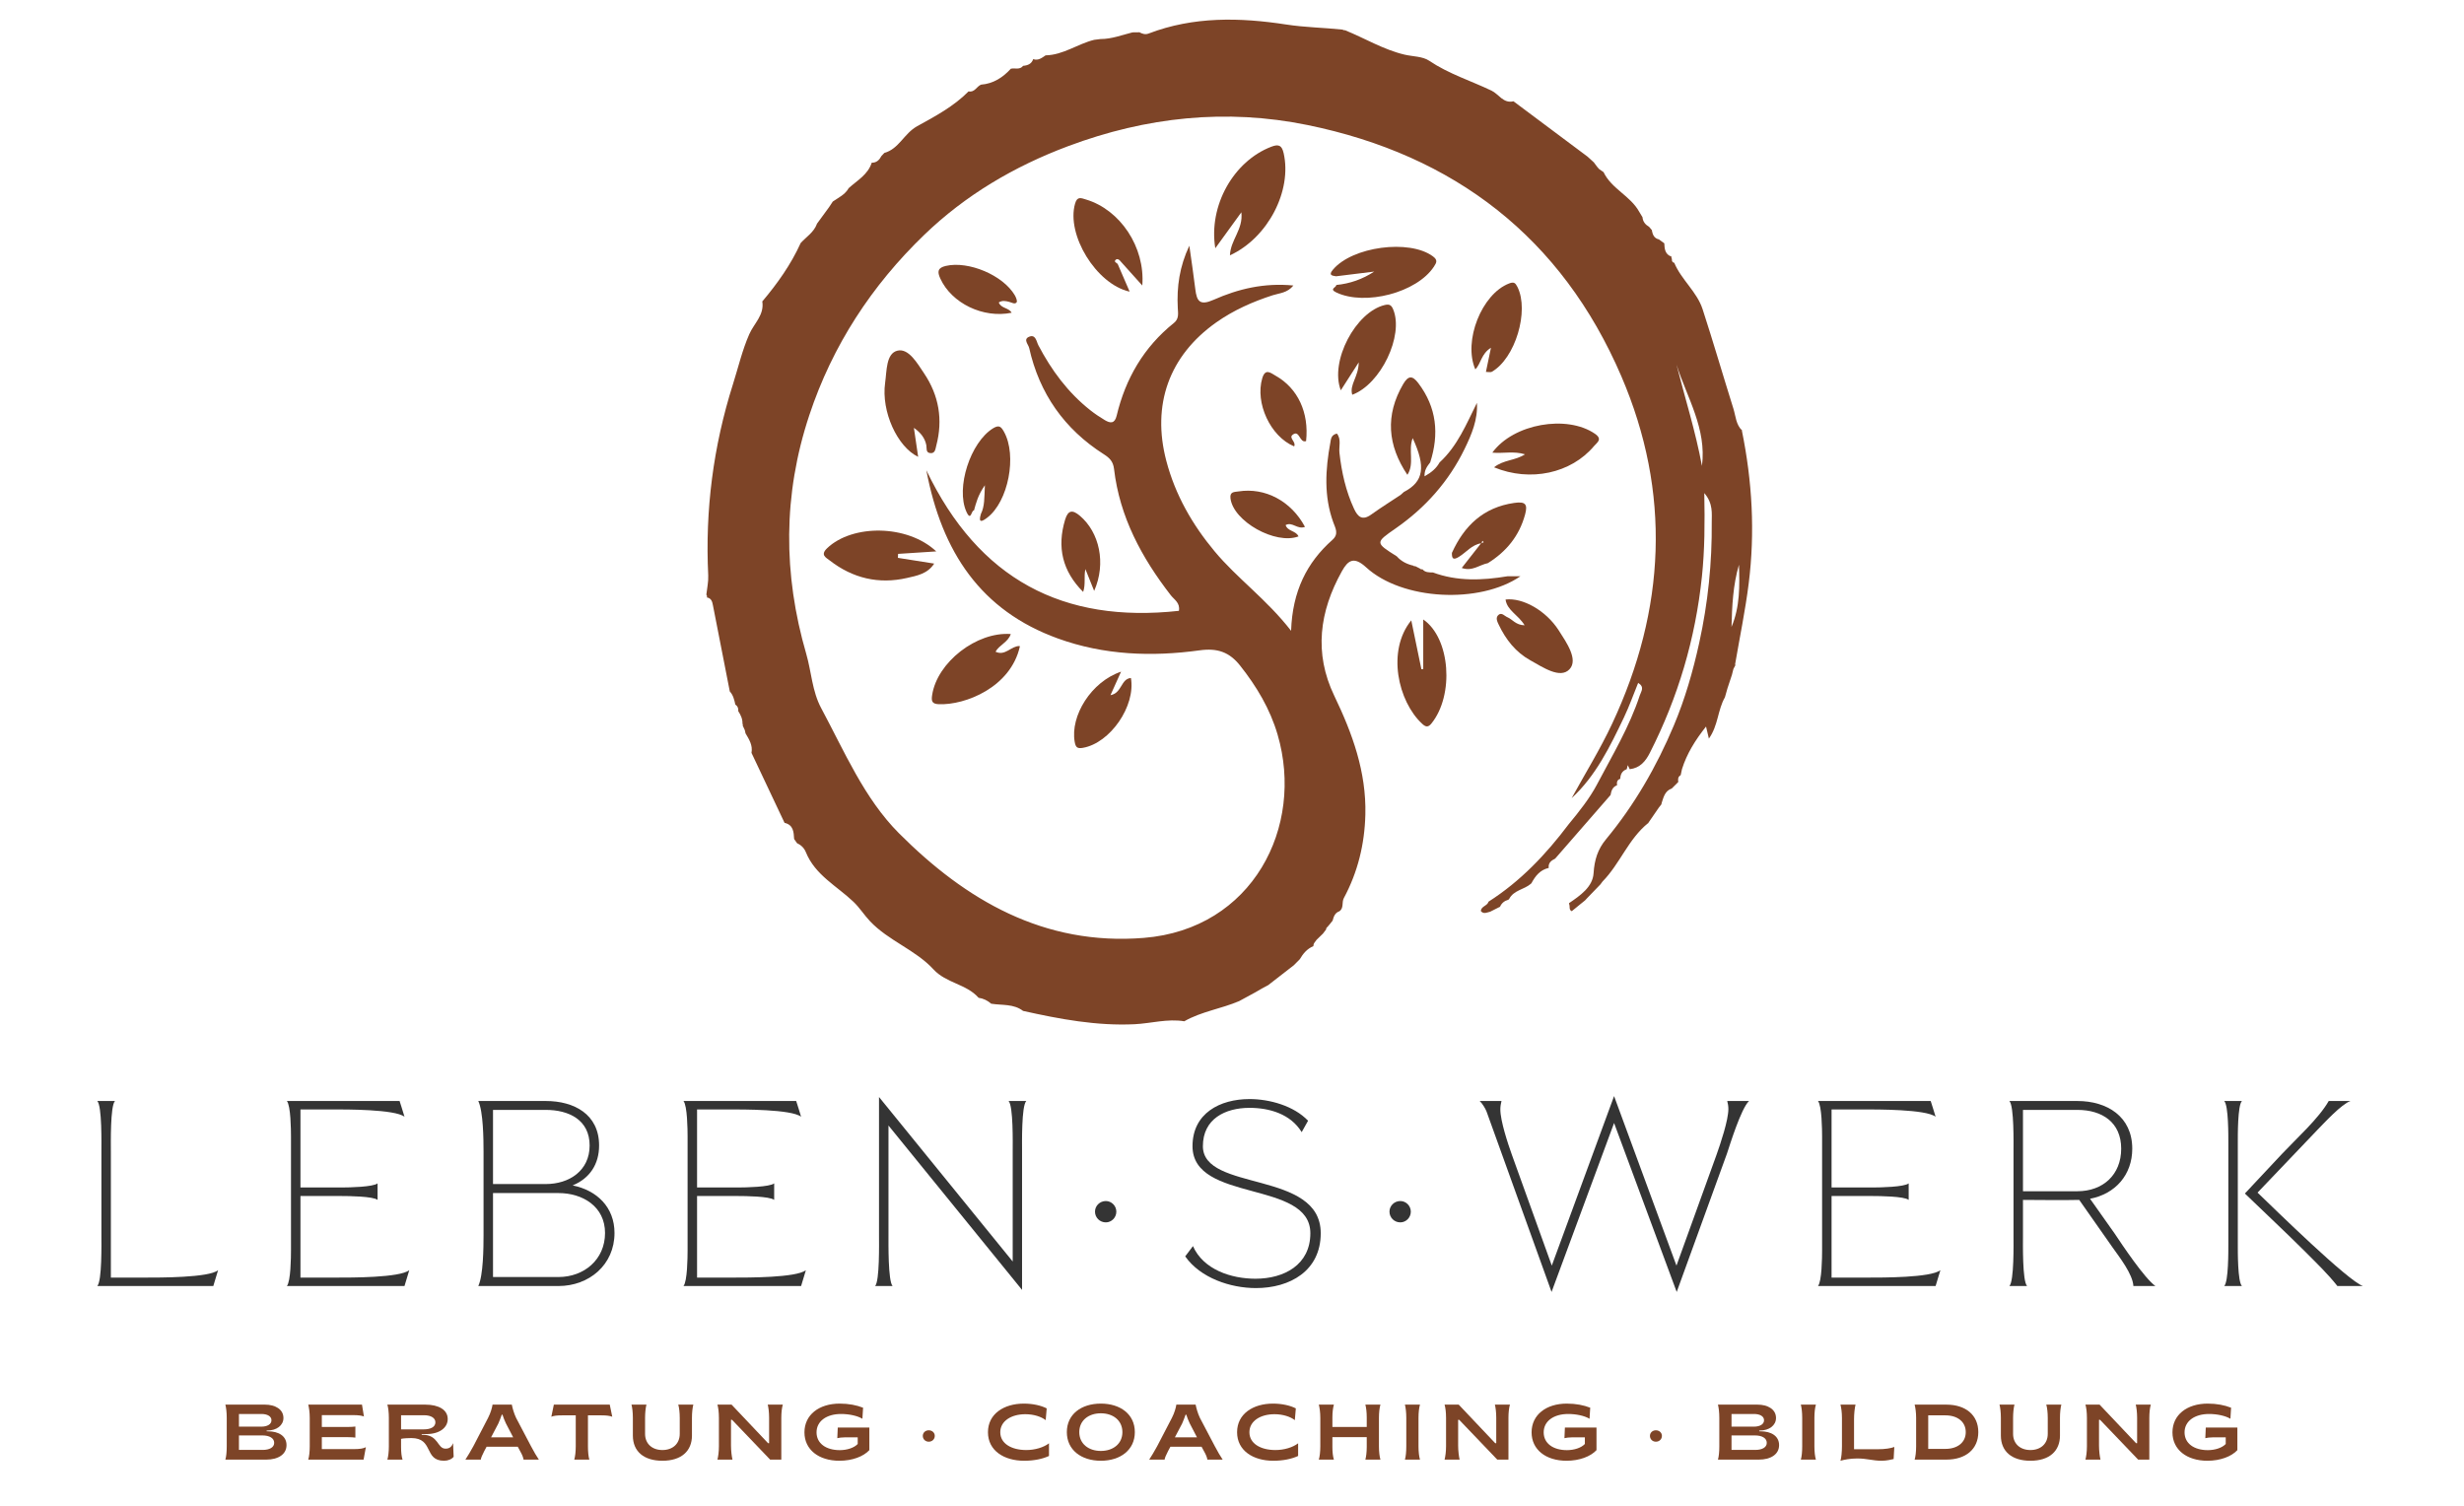 <svg xmlns="http://www.w3.org/2000/svg" xmlns:xlink="http://www.w3.org/1999/xlink" width="450" viewBox="0 0 337.5 206.25" height="275" preserveAspectRatio="xMidYMid meet"><defs><g></g><clipPath id="f4fff62d8f"><path d="M 96.582 2.172 L 240 2.172 L 240 140.418 L 96.582 140.418 Z M 96.582 2.172 " clip-rule="nonzero"></path></clipPath></defs><path fill="#7d4427" d="M 225.77 112.719 C 225.766 112.723 225.762 112.727 225.762 112.727 L 225.891 112.84 C 225.891 112.84 225.77 112.719 225.77 112.719 Z M 225.77 112.719 " fill-opacity="1" fill-rule="evenodd"></path><path fill="#7d4427" d="M 104.383 41.324 C 104.395 41.312 104.402 41.301 104.414 41.289 C 104.414 41.277 104.414 41.27 104.41 41.258 Z M 104.383 41.324 " fill-opacity="1" fill-rule="evenodd"></path><path fill="#7d4427" d="M 119.387 22.285 C 119.391 22.285 119.395 22.281 119.402 22.285 C 119.406 22.277 119.406 22.27 119.41 22.262 Z M 119.387 22.285 " fill-opacity="1" fill-rule="evenodd"></path><g clip-path="url(#f4fff62d8f)"><path fill="#7d4427" d="M 238.594 59.004 C 238.594 59.004 238.637 58.984 238.637 58.984 C 237.77 58.172 237.75 57.008 237.43 55.98 C 236.008 51.445 234.68 46.875 233.211 42.355 C 232.43 39.957 230.301 38.324 229.332 36.008 L 229.371 36.016 C 229.082 35.953 228.965 35.773 229.008 35.484 C 228.941 35.383 228.922 35.27 228.945 35.148 C 228.059 34.844 227.996 34.09 227.961 33.324 C 227.715 33.145 227.469 32.965 227.223 32.789 C 226.566 32.641 226.367 32.137 226.258 31.562 C 226.258 31.562 226.301 31.57 226.301 31.57 C 226.16 31.406 226.023 31.238 225.883 31.07 C 225.375 30.773 225.027 30.367 224.977 29.754 C 224.824 29.5 224.668 29.246 224.516 28.988 C 223.309 26.816 220.742 25.867 219.648 23.59 L 219.684 23.605 C 219.469 23.453 219.254 23.305 219.035 23.156 C 218.945 23.055 218.859 22.953 218.77 22.855 C 218.617 22.648 218.465 22.445 218.312 22.238 C 218.023 21.977 217.738 21.715 217.449 21.453 C 214.059 18.918 210.668 16.387 207.277 13.852 L 207.293 13.875 C 205.918 14.211 205.293 12.891 204.297 12.414 C 201.453 11.055 198.414 10.113 195.754 8.316 C 194.855 7.711 193.52 7.75 192.387 7.484 C 189.488 6.801 186.949 5.238 184.223 4.137 C 184.102 4.16 183.988 4.133 183.887 4.055 C 181.316 3.785 178.746 3.754 176.16 3.355 C 169.836 2.383 163.473 2.238 157.324 4.594 C 156.863 4.773 156.469 4.629 156.07 4.422 C 155.754 4.426 155.441 4.43 155.125 4.434 C 153.672 4.793 152.262 5.352 150.734 5.348 C 150.445 5.383 150.156 5.422 149.867 5.457 C 147.602 6.012 145.645 7.531 143.219 7.582 C 142.703 7.926 142.211 8.34 141.52 8.098 C 141.297 8.762 140.77 8.961 140.141 9.016 C 139.688 9.602 139.023 9.289 138.461 9.41 C 137.359 10.617 136.062 11.461 134.379 11.594 C 133.773 11.832 133.504 12.699 132.668 12.516 C 130.645 14.57 128.078 15.938 125.637 17.281 C 123.828 18.277 123.141 20.391 121.133 20.945 C 121 21.082 120.867 21.223 120.738 21.359 C 120.453 21.902 120.07 22.301 119.402 22.285 C 118.887 23.918 117.426 24.703 116.262 25.758 C 116.266 25.754 116.246 25.77 116.246 25.77 C 115.758 26.66 114.855 27.062 114.07 27.605 C 113.895 27.871 113.719 28.141 113.539 28.406 C 112.988 29.164 112.434 29.918 111.879 30.672 L 111.895 30.672 C 111.473 31.828 110.422 32.453 109.648 33.312 C 109.648 33.312 109.664 33.301 109.664 33.301 C 108.332 36.238 106.484 38.836 104.414 41.289 C 104.707 43.145 103.285 44.289 102.633 45.77 C 101.668 47.957 101.121 50.332 100.395 52.625 C 97.691 61.16 96.57 69.891 97.008 78.832 C 97.047 79.699 96.844 80.578 96.75 81.449 C 96.836 81.566 96.863 81.695 96.824 81.832 C 97.449 81.945 97.559 82.41 97.66 82.945 C 98.414 86.867 99.191 90.785 99.961 94.703 L 99.934 94.676 C 100.426 95.188 100.578 95.844 100.719 96.504 C 101.047 96.719 101.156 97.031 101.121 97.406 C 101.469 97.938 101.727 98.496 101.699 99.148 L 101.773 99.242 L 101.715 99.348 C 101.816 99.57 101.918 99.793 102.02 100.012 C 102.051 100.156 102.082 100.301 102.117 100.449 C 102.605 101.273 103.129 102.086 102.934 103.121 C 104.441 106.316 105.953 109.512 107.461 112.707 C 108.672 112.984 108.719 113.957 108.773 114.922 C 108.91 115.117 109.047 115.312 109.184 115.504 C 109.746 115.754 110.156 116.168 110.383 116.73 C 111.648 119.855 114.621 121.355 116.891 123.512 C 117.758 124.336 118.363 125.332 119.172 126.184 C 121.711 128.871 125.383 130.086 127.863 132.781 C 129.609 134.68 132.371 134.77 134.039 136.668 C 134.695 136.762 135.27 137.043 135.766 137.48 C 137.25 137.719 138.84 137.469 140.148 138.477 L 140.145 138.469 C 145.172 139.59 150.215 140.539 155.41 140.289 C 157.68 140.176 159.918 139.504 162.215 139.887 C 164.562 138.543 167.27 138.176 169.727 137.125 C 170.469 136.723 171.215 136.316 171.957 135.914 C 172.25 135.742 172.547 135.574 172.84 135.402 C 173.129 135.246 173.418 135.09 173.707 134.938 L 173.703 134.941 C 174.875 134.031 176.051 133.121 177.223 132.207 C 177.496 131.934 177.766 131.656 178.039 131.383 C 178.488 130.613 179.043 129.949 179.895 129.598 C 179.898 129.461 179.93 129.328 179.984 129.203 C 180.105 129.043 180.223 128.883 180.34 128.723 C 180.633 128.441 180.922 128.156 181.211 127.875 C 181.355 127.688 181.5 127.496 181.641 127.309 C 181.637 127.164 181.695 127.055 181.816 126.973 C 181.918 126.852 182.023 126.727 182.129 126.605 L 182.164 126.562 C 182.289 126.402 182.418 126.246 182.543 126.086 L 182.535 126.09 C 182.68 125.551 182.848 125.031 183.449 124.824 C 184.109 124.383 183.75 123.602 184.07 123.012 C 185.984 119.445 186.918 115.617 187.016 111.566 C 187.16 105.73 185.242 100.461 182.758 95.301 C 179.949 89.453 180.727 83.75 183.805 78.238 C 184.645 76.73 185.449 76.176 187.121 77.707 C 192.066 82.246 202.688 82.75 208.258 78.93 C 207.66 78.93 207.078 78.93 206.496 78.93 C 203.039 79.504 199.602 79.652 196.238 78.398 L 196.258 78.414 C 195.742 78.398 195.215 78.43 194.836 77.973 C 194.699 78.004 194.586 77.973 194.492 77.875 C 194.27 77.762 194.051 77.652 193.832 77.539 C 193.832 77.539 193.707 77.574 193.707 77.574 L 193.617 77.484 C 192.723 77.285 191.934 76.895 191.316 76.199 C 188.344 74.332 188.355 74.328 191.168 72.375 C 195.234 69.547 198.445 65.941 200.609 61.488 C 201.566 59.523 202.441 57.469 202.297 55.184 C 200.848 58.094 199.633 61.098 197.18 63.344 C 196.742 64.141 196.09 64.699 195.125 65.242 C 195.078 64.371 195.5 63.855 195.898 63.332 C 197.145 59.449 196.793 55.812 194.273 52.484 C 193.465 51.414 192.895 51.422 192.199 52.609 C 189.699 56.891 190.07 61.012 192.773 65.039 C 193.777 63.504 192.855 61.672 193.5 60.012 C 195.328 63.957 195 65.961 192.34 67.363 L 192.336 67.348 C 192.172 67.492 192.008 67.641 191.844 67.789 C 190.5 68.684 189.129 69.535 187.82 70.477 C 186.602 71.355 185.98 70.801 185.465 69.688 C 184.336 67.254 183.766 64.684 183.469 62.035 C 183.367 61.156 183.754 60.176 183.117 59.387 C 182.305 59.574 182.305 60.168 182.219 60.637 C 181.543 64.297 181.316 67.941 182.621 71.539 C 182.91 72.34 183.418 73.137 182.504 73.945 C 178.996 77.062 177.031 80.965 176.844 86.402 C 173.461 82.051 169.465 79.238 166.363 75.512 C 163.309 71.848 160.984 67.793 159.758 63.145 C 157.73 55.457 160.125 48.723 166.605 44.152 C 168.961 42.492 171.586 41.324 174.336 40.438 C 175.238 40.145 176.324 40.141 177.16 39.105 C 173.16 38.715 169.598 39.57 166.242 41.059 C 164.363 41.895 163.926 41.285 163.727 39.625 C 163.496 37.703 163.203 35.789 162.906 33.656 C 161.562 36.504 161.168 39.297 161.324 42.199 C 161.363 42.922 161.508 43.664 160.805 44.227 C 156.676 47.531 154.164 51.848 152.949 56.945 C 152.684 58.055 152.078 57.988 151.34 57.551 C 150.645 57.137 149.969 56.684 149.336 56.184 C 146.277 53.766 144.02 50.711 142.219 47.277 C 141.973 46.809 141.867 45.73 140.941 46.133 C 140.121 46.492 140.855 47.168 140.969 47.664 C 142.371 53.914 145.789 58.777 151.191 62.219 C 151.996 62.727 152.473 63.219 152.594 64.242 C 153.363 70.816 156.383 76.398 160.371 81.539 C 160.832 82.133 161.672 82.566 161.477 83.668 C 145.633 85.406 134.062 79.379 126.883 64.41 C 129.004 75.621 134.355 83.641 144.91 87.457 C 151.211 89.738 157.762 89.98 164.316 89.078 C 166.75 88.742 168.391 89.309 169.867 91.176 C 172.133 94.039 173.965 97.105 174.996 100.625 C 178.695 113.246 171.59 127.266 156.672 128.465 C 142.977 129.566 132.273 123.293 123.125 114.125 C 118.371 109.355 115.668 102.934 112.477 96.988 C 111.234 94.668 111.148 92.031 110.434 89.566 C 107.254 78.625 107.242 67.754 110.848 56.883 C 114.02 47.305 119.418 39.086 126.59 32.172 C 132.211 26.75 138.902 22.789 146.316 20.016 C 157.016 16.012 167.949 14.848 179.09 17.125 C 199.215 21.242 213.914 32.547 222.074 51.527 C 228.926 67.465 228.16 83.477 220.812 99.145 C 219.176 102.637 217.129 105.938 215.27 109.328 C 218.598 106.25 220.531 102.254 222.441 98.258 C 223.16 96.754 223.719 95.168 224.383 93.535 C 225.309 94.113 224.789 94.691 224.602 95.258 C 223.184 99.578 220.832 103.484 218.738 107.461 C 217.754 109.328 216.289 111.18 214.859 112.906 C 211.762 117.02 208.262 120.715 203.887 123.504 C 203.734 124.094 202.871 124.109 202.836 124.793 C 203.234 125.262 203.68 124.969 204.113 124.879 C 204.551 124.656 204.992 124.438 205.43 124.215 C 205.43 124.215 205.449 124.23 205.449 124.23 C 205.664 123.715 206.051 123.398 206.578 123.246 C 206.574 123.246 206.695 123.168 206.695 123.168 C 207.309 121.918 208.766 121.859 209.688 121.051 C 209.688 121.051 209.773 120.961 209.773 120.961 C 210.305 119.977 210.961 119.141 212.133 118.883 C 212.043 118.191 212.484 117.867 213.016 117.605 C 215.543 114.703 218.074 111.797 220.602 108.895 C 220.703 108.32 220.867 107.789 221.488 107.562 C 221.445 107.176 221.469 106.816 221.93 106.676 C 221.953 106.055 222.191 105.578 222.816 105.363 C 222.863 105.176 222.914 104.992 222.961 104.805 C 223.051 104.992 223.141 105.176 223.23 105.359 C 224.633 105.191 225.395 104.289 225.996 103.098 C 229.859 95.488 232.227 87.477 233.117 78.965 C 233.5 75.301 233.52 71.66 233.441 67.539 C 234.68 68.969 234.453 70.375 234.461 71.508 C 234.512 77.078 233.949 82.582 232.746 88.055 C 231.891 91.945 230.797 95.746 229.266 99.379 C 226.91 104.984 223.879 110.25 219.977 114.961 C 218.848 116.324 218.391 117.773 218.277 119.602 C 218.164 121.48 216.449 122.664 214.914 123.707 C 214.914 123.711 214.941 123.871 214.941 123.871 C 215.07 124.18 214.863 124.609 215.285 124.809 C 215.672 124.492 216.059 124.18 216.445 123.863 C 216.668 123.684 216.887 123.508 217.109 123.328 C 217.203 123.227 217.297 123.125 217.391 123.023 C 218 122.395 218.609 121.762 219.215 121.133 C 219.312 121.004 219.406 120.875 219.5 120.746 C 221.895 118.316 223.043 114.91 225.762 112.73 C 226.242 112.031 226.723 111.328 227.207 110.629 L 227.207 110.625 C 227.207 110.629 227.207 110.629 227.207 110.629 C 227.34 110.457 227.473 110.289 227.609 110.117 L 227.559 110.113 C 227.848 109.285 227.988 108.348 228.988 108 C 229.285 107.703 229.582 107.406 229.879 107.109 C 229.82 106.738 229.824 106.391 230.207 106.176 C 230.266 105.898 230.328 105.617 230.387 105.34 C 231.051 103.238 232.18 101.41 233.68 99.516 C 233.84 100.188 233.941 100.621 234.07 101.168 C 235.355 99.375 235.27 97.234 236.266 95.512 C 236.379 95.102 236.496 94.695 236.613 94.289 C 236.816 93.672 237.02 93.059 237.223 92.445 C 237.289 92.172 237.359 91.898 237.43 91.625 C 237.527 91.441 237.621 91.262 237.719 91.078 C 237.719 91.078 237.652 91.043 237.652 91.043 C 238.285 87.336 239.055 83.645 239.523 79.918 C 240.406 72.906 240.008 65.926 238.594 59.004 Z M 233.121 63.82 C 232.25 59.113 230.805 54.559 229.629 49.934 C 231.082 54.484 233.785 58.707 233.121 63.82 Z M 237.168 85.871 C 237.242 83 237.371 80.133 238.191 77.352 C 238.289 80.242 238.332 83.125 237.168 85.871 Z M 237.168 85.871 " fill-opacity="1" fill-rule="evenodd"></path></g><path fill="#7d4427" d="M 175.824 20.98 C 175.582 19.926 175.168 19.703 174.145 20.094 C 168.984 22.062 165.508 28.141 166.461 34.004 C 167.66 32.348 168.746 30.852 170.031 29.078 C 170.312 31.438 168.539 32.848 168.469 34.973 C 173.707 32.559 176.992 26.102 175.824 20.98 Z M 175.824 20.98 " fill-opacity="1" fill-rule="evenodd"></path><path fill="#7d4427" d="M 127.387 62.059 C 128.102 62.152 128.121 61.504 128.246 61.031 C 129.18 57.484 128.605 54.16 126.578 51.145 C 125.648 49.766 124.469 47.68 122.945 48.027 C 121.352 48.391 121.469 50.824 121.238 52.434 C 120.684 56.363 122.91 61.219 125.762 62.574 C 125.566 61.238 125.371 59.922 125.18 58.605 C 126.168 59.301 126.703 60.055 126.883 60.992 C 126.957 61.402 126.793 61.98 127.387 62.059 Z M 127.387 62.059 " fill-opacity="1" fill-rule="evenodd"></path><path fill="#7d4427" d="M 128.242 75.527 C 124.293 71.82 116.754 71.789 113.297 75.086 C 112.32 76.02 113.137 76.367 113.648 76.766 C 116.797 79.211 120.359 80.055 124.242 79.164 C 125.566 78.859 127.055 78.609 127.957 77.195 C 126.195 76.918 124.59 76.664 122.988 76.41 C 122.996 76.23 123.004 76.051 123.012 75.867 C 124.629 75.762 126.246 75.656 128.242 75.527 Z M 128.242 75.527 " fill-opacity="1" fill-rule="evenodd"></path><path fill="#7d4427" d="M 218.332 61.105 C 218.738 60.621 219.562 60.168 218.457 59.41 C 214.629 56.781 207.309 58.016 204.406 62 C 205.906 62.137 207.34 61.754 208.879 62.227 C 207.562 63.102 205.945 62.961 204.641 64.008 C 209.613 66.062 215.203 64.828 218.332 61.105 Z M 218.332 61.105 " fill-opacity="1" fill-rule="evenodd"></path><path fill="#7d4427" d="M 153.496 35.805 C 154.441 36.855 155.387 37.91 156.465 39.109 C 156.871 33.832 153.422 28.723 148.754 27.328 C 148.098 27.137 147.555 26.844 147.258 27.879 C 146.023 32.152 150.145 38.898 154.684 39.938 L 154.715 39.91 C 154.176 38.664 153.641 37.422 153.102 36.18 C 152.984 35.988 152.52 35.895 152.805 35.598 C 153.008 35.387 153.32 35.535 153.496 35.805 Z M 153.496 35.805 " fill-opacity="1" fill-rule="evenodd"></path><path fill="#7d4427" d="M 194.945 84.852 C 194.945 87.176 194.945 89.41 194.945 91.641 C 194.859 91.648 194.777 91.656 194.691 91.664 C 194.242 89.488 193.793 87.312 193.305 84.973 C 189.918 89.121 191.477 96.094 194.816 99.156 C 195.273 99.578 195.617 99.66 196.066 99.098 C 199.215 95.207 198.66 87.395 194.945 84.852 Z M 194.945 84.852 " fill-opacity="1" fill-rule="evenodd"></path><path fill="#7d4427" d="M 138.449 86.844 C 133.75 86.508 128.367 90.719 127.68 95.188 C 127.559 95.98 127.609 96.418 128.586 96.457 C 132.219 96.602 138.441 94.145 139.695 88.543 L 139.641 88.488 C 138.484 88.473 137.688 89.906 136.359 89.266 C 136.883 88.328 138.094 87.957 138.449 86.844 Z M 138.449 86.844 " fill-opacity="1" fill-rule="evenodd"></path><path fill="#7d4427" d="M 196.406 36.527 C 196.781 35.957 196.953 35.617 196.27 35.113 C 193.051 32.727 185.199 33.773 182.562 36.953 C 181.938 37.703 182.445 37.754 183.004 37.844 C 184.746 37.629 186.488 37.414 188.227 37.199 C 186.621 38.254 184.895 38.852 183.031 39.035 C 183.082 39.367 181.984 39.566 183.051 40.066 C 186.996 41.922 194.059 40.09 196.406 36.527 Z M 196.406 36.527 " fill-opacity="1" fill-rule="evenodd"></path><path fill="#7d4427" d="M 185.215 54.051 L 185.234 54.066 C 189.133 52.617 192.305 45.973 190.832 42.391 C 190.59 41.805 190.328 41.621 189.68 41.777 C 185.699 42.719 182.113 49.461 183.652 53.461 C 184.391 52.312 185.07 51.246 186.109 49.629 C 186.082 51.637 184.816 52.68 185.215 54.051 Z M 185.215 54.051 " fill-opacity="1" fill-rule="evenodd"></path><path fill="#7d4427" d="M 205.293 84.191 C 204.793 84.574 205.074 85.125 205.293 85.582 C 206.262 87.617 207.617 89.336 209.609 90.441 C 211.32 91.391 213.695 93.027 214.973 91.676 C 216.223 90.355 214.555 87.988 213.5 86.34 C 211.746 83.605 208.555 81.84 206.219 82.117 C 206.43 83.625 207.953 84.199 208.832 85.648 C 207.613 85.621 207.168 84.836 206.473 84.543 C 206.094 84.387 205.711 83.871 205.293 84.191 Z M 205.293 84.191 " fill-opacity="1" fill-rule="evenodd"></path><path fill="#7d4427" d="M 204.328 50.93 C 207.551 49.105 209.492 42.594 207.852 39.312 C 207.562 38.73 207.355 38.578 206.711 38.824 C 202.957 40.25 200.387 46.719 202.078 50.594 C 202.863 49.809 202.867 48.465 204.219 47.637 C 203.957 48.887 203.766 49.82 203.531 50.941 C 203.902 50.941 204.164 51.023 204.328 50.93 Z M 204.328 50.93 " fill-opacity="1" fill-rule="evenodd"></path><path fill="#7d4427" d="M 135.215 70.914 C 138.117 68.711 139.332 62.391 137.52 59.145 C 137.129 58.445 136.852 58.16 136.027 58.664 C 132.906 60.586 130.895 66.824 132.371 70.094 C 133.012 71.504 133.043 69.852 133.406 69.922 C 133.699 68.91 133.922 67.867 134.902 66.465 C 134.82 68.211 134.883 69.34 134.352 70.406 C 133.957 71.734 134.555 71.414 135.215 70.914 Z M 135.215 70.914 " fill-opacity="1" fill-rule="evenodd"></path><path fill="#7d4427" d="M 203.793 77.137 C 206.332 75.559 208.098 73.406 208.895 70.473 C 209.293 69.004 208.895 68.676 207.402 68.887 C 203.172 69.496 200.562 72.012 198.871 75.73 C 198.852 76.551 199.07 76.746 199.848 76.262 C 200.848 75.641 201.609 74.613 202.863 74.418 C 202.875 74.402 202.883 74.391 202.895 74.379 C 202.906 74.375 202.922 74.371 202.934 74.367 C 202.973 74.27 203.012 74.172 203.051 74.074 C 203.367 74.359 203.094 74.332 202.934 74.367 C 202.93 74.379 202.926 74.395 202.922 74.402 C 202.902 74.406 202.883 74.414 202.863 74.418 C 202.004 75.516 201.145 76.613 200.219 77.793 C 201.656 78.309 202.656 77.355 203.793 77.137 Z M 203.793 77.137 " fill-opacity="1" fill-rule="evenodd"></path><path fill="#7d4427" d="M 147.203 101.613 C 147.336 102.363 147.551 102.57 148.34 102.43 C 152.062 101.773 155.574 96.715 154.906 92.867 C 153.516 92.969 153.699 94.93 152.105 95.219 C 152.605 94.113 153 93.23 153.555 92 C 149.469 93.371 146.578 98.047 147.203 101.613 Z M 147.203 101.613 " fill-opacity="1" fill-rule="evenodd"></path><path fill="#7d4427" d="M 138.246 41.352 C 138.602 41.445 139.012 41.723 139.246 41.41 C 139.375 41.242 139.172 40.738 139.004 40.449 C 137.379 37.68 132.648 35.707 129.555 36.422 C 128.426 36.684 128.367 37.211 128.793 38.145 C 130.336 41.535 134.664 43.641 138.566 42.836 C 138.172 42.125 137.105 42.258 136.805 41.426 C 137.277 41.117 137.781 41.227 138.246 41.352 Z M 138.246 41.352 " fill-opacity="1" fill-rule="evenodd"></path><path fill="#7d4427" d="M 178.746 72.168 C 176.867 68.633 173.281 66.738 169.633 67.312 C 169.074 67.402 168.422 67.316 168.543 68.27 C 168.938 71.418 174.711 74.656 177.859 73.473 C 177.52 72.68 176.379 72.801 176.094 71.922 C 177.012 71.418 177.695 72.57 178.746 72.168 Z M 178.746 72.168 " fill-opacity="1" fill-rule="evenodd"></path><path fill="#7d4427" d="M 149.871 80.938 C 151.539 77.145 150.59 72.914 147.914 70.648 C 146.91 69.797 146.297 69.848 145.891 71.18 C 144.75 74.961 145.52 78.234 148.363 81.078 C 148.727 80 148.441 79.016 148.668 77.949 C 149.016 78.816 149.363 79.684 149.871 80.938 Z M 149.871 80.938 " fill-opacity="1" fill-rule="evenodd"></path><path fill="#7d4427" d="M 174.715 51.457 C 174.066 51.09 173.312 50.398 172.895 51.809 C 171.891 55.188 174.008 59.785 177.254 61.137 L 177.27 61.121 C 177.566 60.531 176.48 59.988 177.055 59.551 C 178.027 58.805 177.977 60.742 178.898 60.418 C 179.32 56.52 177.777 53.18 174.715 51.457 Z M 174.715 51.457 " fill-opacity="1" fill-rule="evenodd"></path><g fill="#343434" fill-opacity="1"><g transform="translate(10.967, 176.15)"><g><path d="M 18.906 -2.172 C 17.672 -1.125 10.781 -1.156 8.938 -1.156 L 4.219 -1.156 L 4.219 -18.406 C 4.219 -19.5 4.125 -24.656 4.781 -25.344 L 2.359 -25.344 C 3.016 -24.656 2.922 -19.5 2.922 -18.406 L 2.922 -6.953 C 2.922 -5.844 3.016 -0.688 2.359 0 L 18.25 0 C 18.25 -0.031 18.844 -1.984 18.906 -2.172 Z M 18.906 -2.172 "></path></g></g></g><g fill="#343434" fill-opacity="1"><g transform="translate(36.935, 176.15)"><g><path d="M 9.156 -1.156 L 4.219 -1.156 L 4.219 -12.328 L 9.875 -12.328 C 10.719 -12.328 14.188 -12.297 14.781 -11.797 L 14.781 -14.062 C 14.188 -13.562 10.812 -13.5 9.938 -13.5 L 4.219 -13.5 L 4.219 -24.188 L 8.531 -24.188 C 10.438 -24.188 17.141 -24.219 18.469 -23.188 C 18.438 -23.375 17.797 -25.312 17.797 -25.344 L 2.359 -25.344 C 2.891 -24.719 2.922 -21.359 2.922 -20.5 L 2.922 -4.844 C 2.922 -3.969 2.891 -0.625 2.359 0 L 18.469 0 L 19.125 -2.172 C 17.797 -1.125 11.109 -1.156 9.156 -1.156 Z M 9.156 -1.156 "></path></g></g></g><g fill="#343434" fill-opacity="1"><g transform="translate(63.154, 176.15)"><g><path d="M 21.016 -7.266 C 21.016 -10.781 18.625 -13.109 15.281 -13.781 C 17.641 -14.75 18.906 -16.703 18.906 -19.25 C 18.906 -23.531 15.469 -25.344 11.609 -25.344 L 2.359 -25.344 C 3.047 -23.875 3.078 -20.062 3.078 -18.406 L 3.078 -6.953 C 3.078 -5.281 3.047 -1.453 2.359 0 L 13.344 0 C 17.516 0 21.016 -2.891 21.016 -7.266 Z M 4.375 -24.125 L 11.609 -24.125 C 14.75 -24.125 17.609 -22.766 17.609 -19.25 C 17.609 -15.797 14.812 -13.969 11.609 -13.969 L 4.375 -13.969 Z M 13.344 -12.734 C 16.672 -12.734 19.719 -10.875 19.719 -7.266 C 19.719 -3.609 16.828 -1.234 13.344 -1.234 L 4.375 -1.234 L 4.375 -12.734 Z M 13.344 -12.734 "></path></g></g></g><g fill="#343434" fill-opacity="1"><g transform="translate(91.259, 176.15)"><g><path d="M 9.156 -1.156 L 4.219 -1.156 L 4.219 -12.328 L 9.875 -12.328 C 10.719 -12.328 14.188 -12.297 14.781 -11.797 L 14.781 -14.062 C 14.188 -13.562 10.812 -13.5 9.938 -13.5 L 4.219 -13.5 L 4.219 -24.188 L 8.531 -24.188 C 10.438 -24.188 17.141 -24.219 18.469 -23.188 C 18.438 -23.375 17.797 -25.312 17.797 -25.344 L 2.359 -25.344 C 2.891 -24.719 2.922 -21.359 2.922 -20.5 L 2.922 -4.844 C 2.922 -3.969 2.891 -0.625 2.359 0 L 18.469 0 L 19.125 -2.172 C 17.797 -1.125 11.109 -1.156 9.156 -1.156 Z M 9.156 -1.156 "></path></g></g></g><g fill="#343434" fill-opacity="1"><g transform="translate(117.478, 176.15)"><g><path d="M 23.094 -25.344 L 20.672 -25.344 C 21.328 -24.656 21.234 -19.5 21.234 -18.406 L 21.234 -3.359 L 2.922 -25.891 L 2.922 -6.953 C 2.922 -5.844 3.016 -0.688 2.391 0 L 4.781 0 C 4.156 -0.688 4.219 -5.844 4.219 -6.953 L 4.219 -21.984 L 22.516 0.531 L 22.516 -18.406 C 22.516 -19.5 22.422 -24.656 23.094 -25.344 Z M 23.094 -25.344 "></path></g></g></g><g fill="#343434" fill-opacity="1"><g transform="translate(147.626, 176.15)"><g><path d="M 5.281 -10.188 C 5.281 -10.984 4.625 -11.641 3.844 -11.641 C 3.016 -11.641 2.359 -10.984 2.359 -10.188 C 2.359 -9.375 3.016 -8.719 3.844 -8.719 C 4.625 -8.719 5.281 -9.375 5.281 -10.188 Z M 5.281 -10.188 "></path></g></g></g><g fill="#343434" fill-opacity="1"><g transform="translate(159.982, 176.15)"><g><path d="M 20.922 -7.234 C 20.922 -15.922 4.781 -12.859 4.781 -19.156 C 4.781 -22.891 7.828 -24.406 11.172 -24.406 C 13.906 -24.406 16.797 -23.562 18.312 -21.078 L 19.188 -22.641 C 17.234 -24.688 13.906 -25.609 11.172 -25.609 C 7.109 -25.609 3.359 -23.656 3.359 -19.156 C 3.359 -11.391 19.5 -14.562 19.5 -7.234 C 19.5 -2.891 15.891 -1 11.984 -1 C 8.688 -1 4.844 -2.234 3.422 -5.469 L 2.359 -4.062 C 4.438 -1.094 8.562 0.281 12.047 0.281 C 16.703 0.281 20.922 -2.078 20.922 -7.234 Z M 20.922 -7.234 "></path></g></g></g><g fill="#343434" fill-opacity="1"><g transform="translate(187.961, 176.15)"><g><path d="M 5.281 -10.188 C 5.281 -10.984 4.625 -11.641 3.844 -11.641 C 3.016 -11.641 2.359 -10.984 2.359 -10.188 C 2.359 -9.375 3.016 -8.719 3.844 -8.719 C 4.625 -8.719 5.281 -9.375 5.281 -10.188 Z M 5.281 -10.188 "></path></g></g></g><g fill="#343434" fill-opacity="1"><g transform="translate(200.318, 176.15)"><g><path d="M 39.25 -25.344 L 36.266 -25.344 C 36.359 -25 36.422 -24.625 36.422 -24.25 C 36.422 -22.703 35.328 -19.469 34.812 -18.016 L 29.312 -2.797 L 20.766 -26.016 L 12.234 -2.797 L 6.766 -17.984 C 6.234 -19.469 5.188 -22.609 5.188 -24.188 C 5.188 -24.594 5.25 -24.969 5.344 -25.344 L 2.359 -25.344 C 2.703 -25.031 3.141 -24.312 3.297 -23.906 L 12.203 0.812 L 20.766 -22.328 L 29.344 0.812 L 36.234 -18.156 C 36.609 -19.281 38.156 -24.312 39.25 -25.344 Z M 39.25 -25.344 "></path></g></g></g><g fill="#343434" fill-opacity="1"><g transform="translate(246.655, 176.15)"><g><path d="M 9.156 -1.156 L 4.219 -1.156 L 4.219 -12.328 L 9.875 -12.328 C 10.719 -12.328 14.188 -12.297 14.781 -11.797 L 14.781 -14.062 C 14.188 -13.562 10.812 -13.5 9.938 -13.5 L 4.219 -13.5 L 4.219 -24.188 L 8.531 -24.188 C 10.438 -24.188 17.141 -24.219 18.469 -23.188 C 18.438 -23.375 17.797 -25.312 17.797 -25.344 L 2.359 -25.344 C 2.891 -24.719 2.922 -21.359 2.922 -20.5 L 2.922 -4.844 C 2.922 -3.969 2.891 -0.625 2.359 0 L 18.469 0 L 19.125 -2.172 C 17.797 -1.125 11.109 -1.156 9.156 -1.156 Z M 9.156 -1.156 "></path></g></g></g><g fill="#343434" fill-opacity="1"><g transform="translate(272.873, 176.15)"><g><path d="M 4.219 -6.953 L 4.219 -11.797 C 6.766 -11.797 9.344 -11.734 11.922 -11.797 L 16.516 -5.25 C 17.422 -3.969 19.25 -1.641 19.344 0 L 22.359 0 C 20.859 -1.062 17.797 -5.656 16.766 -7.203 L 13.406 -11.953 C 16.859 -12.609 19.188 -15.219 19.188 -18.812 C 19.188 -23.219 15.734 -25.344 11.672 -25.344 L 2.359 -25.344 C 3.016 -24.656 2.922 -19.5 2.922 -18.406 L 2.922 -6.953 C 2.922 -5.844 3.016 -0.688 2.359 0 L 4.781 0 C 4.125 -0.688 4.219 -5.844 4.219 -6.953 Z M 4.219 -24.125 L 11.672 -24.125 C 15.062 -24.125 17.672 -22.422 17.672 -18.812 C 17.672 -15.219 15.156 -12.984 11.672 -12.984 L 4.219 -12.984 Z M 4.219 -24.125 "></path></g></g></g><g fill="#343434" fill-opacity="1"><g transform="translate(302.299, 176.15)"><g><path d="M 4.219 -5.75 L 4.219 -19.594 C 4.219 -20.578 4.188 -24.719 4.781 -25.344 L 2.359 -25.344 C 2.953 -24.719 2.922 -20.578 2.922 -19.594 L 2.922 -5.75 C 2.922 -4.781 2.953 -0.625 2.359 0 L 4.781 0 C 4.188 -0.625 4.219 -4.781 4.219 -5.75 Z M 6.922 -12.797 L 15.125 -21.391 C 16.109 -22.391 18.406 -24.906 19.656 -25.344 L 16.672 -25.344 C 15.312 -22.953 12.234 -20.188 10.281 -18.109 L 5.188 -12.672 C 7.953 -10 10.75 -7.391 13.469 -4.688 C 14.969 -3.172 16.547 -1.672 17.859 0 L 21.359 0 C 19.281 -0.719 9.281 -10.531 6.922 -12.797 Z M 6.922 -12.797 "></path></g></g></g><g fill="#7d4427" fill-opacity="1"><g transform="translate(29.995, 199.926)"><g><path d="M 0.875 0 L 6.484 0 C 8.078 0 9.25 -0.703 9.25 -1.984 C 9.25 -3.25 8.141 -3.875 6.734 -3.875 L 6.531 -3.875 L 6.531 -3.984 L 6.625 -3.984 C 7.875 -3.984 8.828 -4.672 8.828 -5.703 C 8.828 -6.891 7.703 -7.531 6.297 -7.531 L 0.875 -7.531 C 0.984 -7.109 1.062 -6.453 1.062 -5.719 L 1.062 -1.812 C 1.062 -1.078 1 -0.422 0.875 0 Z M 2.734 -4.516 L 2.734 -6.25 L 5.812 -6.25 C 6.594 -6.25 7.188 -5.953 7.188 -5.391 C 7.188 -4.812 6.578 -4.516 5.797 -4.516 Z M 2.734 -1.328 L 2.734 -3.312 L 5.953 -3.312 C 6.891 -3.312 7.562 -2.953 7.562 -2.297 C 7.562 -1.672 6.922 -1.328 5.984 -1.328 Z M 2.734 -1.328 "></path></g></g></g><g fill="#7d4427" fill-opacity="1"><g transform="translate(41.348, 199.926)"><g><path d="M 0.875 0 L 8.453 0 L 8.766 -1.703 C 8.453 -1.531 7.969 -1.438 7.109 -1.438 L 2.734 -1.438 L 2.734 -3.078 L 6.203 -3.078 C 6.719 -3.078 7.078 -3.047 7.328 -3.016 L 7.328 -4.531 C 7.078 -4.5 6.719 -4.469 6.203 -4.469 L 2.734 -4.469 L 2.734 -6.094 L 7.047 -6.094 C 7.781 -6.094 8.25 -6.016 8.5 -5.906 L 8.234 -7.531 L 0.875 -7.531 C 0.984 -7.109 1.078 -6.453 1.078 -5.719 L 1.078 -1.812 C 1.078 -1.078 1 -0.422 0.875 0 Z M 0.875 0 "></path></g></g></g><g fill="#7d4427" fill-opacity="1"><g transform="translate(52.185, 199.926)"><g><path d="M 8.641 0.156 C 9.188 0.156 9.703 -0.062 9.953 -0.391 L 9.875 -2.25 C 9.688 -1.797 9.422 -1.5 8.844 -1.5 C 7.672 -1.5 7.922 -3.406 5.672 -3.406 L 5.578 -3.406 L 5.578 -3.5 L 6.234 -3.5 C 7.969 -3.5 9.141 -4.344 9.141 -5.562 C 9.141 -6.828 7.891 -7.531 6.078 -7.531 L 0.875 -7.531 C 1 -7.109 1.078 -6.453 1.078 -5.719 L 1.078 -1.812 C 1.078 -1.078 1 -0.438 0.875 0 L 2.953 0 C 2.812 -0.438 2.75 -1.016 2.75 -1.734 L 2.75 -2.844 C 3 -2.922 3.844 -2.953 4.156 -2.953 C 7.25 -2.953 5.844 0.156 8.641 0.156 Z M 2.75 -4.141 L 2.75 -6.078 L 5.906 -6.078 C 6.844 -6.078 7.453 -5.703 7.453 -5.109 C 7.453 -4.484 6.828 -4.141 5.844 -4.141 Z M 2.75 -4.141 "></path></g></g></g><g fill="#7d4427" fill-opacity="1"><g transform="translate(63.871, 199.926)"><g><path d="M -0.125 0 L 1.984 0 C 2.016 -0.281 2.203 -0.641 2.469 -1.188 L 2.781 -1.766 L 7.047 -1.766 L 7.359 -1.188 C 7.672 -0.641 7.797 -0.297 7.844 0 L 9.938 0 C 9.656 -0.422 9.234 -1.109 8.875 -1.812 L 6.812 -5.734 C 6.531 -6.328 6.328 -7.047 6.234 -7.531 L 3.594 -7.531 C 3.531 -7.109 3.344 -6.422 2.984 -5.719 L 0.953 -1.812 C 0.578 -1.125 0.156 -0.422 -0.125 0 Z M 3.391 -3.047 L 4.391 -4.953 C 4.578 -5.375 4.703 -5.719 4.859 -6.156 L 4.953 -6.156 C 5.094 -5.734 5.234 -5.359 5.422 -4.969 L 6.422 -3.047 Z M 3.391 -3.047 "></path></g></g></g><g fill="#7d4427" fill-opacity="1"><g transform="translate(75.3, 199.926)"><g><path d="M 3.359 0 L 5.422 0 C 5.297 -0.438 5.234 -1.078 5.234 -1.812 L 5.234 -6.062 L 7.094 -6.062 C 7.797 -6.062 8.203 -6 8.562 -5.875 L 8.219 -7.531 L 0.562 -7.531 L 0.219 -5.875 C 0.594 -6.016 0.984 -6.062 1.688 -6.062 L 3.562 -6.062 L 3.562 -1.812 C 3.562 -1.078 3.484 -0.438 3.359 0 Z M 3.359 0 "></path></g></g></g><g fill="#7d4427" fill-opacity="1"><g transform="translate(85.685, 199.926)"><g><path d="M 5.047 0.156 C 7.625 0.156 9.094 -1.156 9.094 -3.297 L 9.094 -5.719 C 9.094 -6.453 9.172 -7.109 9.281 -7.531 L 7.219 -7.531 C 7.344 -7.109 7.422 -6.422 7.422 -5.703 L 7.422 -3.531 C 7.422 -2.172 6.453 -1.312 5.047 -1.312 C 3.641 -1.312 2.672 -2.172 2.672 -3.531 L 2.672 -5.703 C 2.672 -6.422 2.75 -7.109 2.859 -7.531 L 0.812 -7.531 C 0.922 -7.109 1 -6.453 1 -5.719 L 1 -3.297 C 1 -1.094 2.531 0.156 5.047 0.156 Z M 5.047 0.156 "></path></g></g></g><g fill="#7d4427" fill-opacity="1"><g transform="translate(97.393, 199.926)"><g><path d="M 0.875 0 L 2.938 0 C 2.844 -0.375 2.734 -1.172 2.734 -1.922 L 2.734 -5.453 L 2.875 -5.453 L 8.094 0 L 9.625 0 L 9.625 -5.719 C 9.625 -6.453 9.703 -7.109 9.828 -7.531 L 7.766 -7.531 C 7.859 -7.188 7.953 -6.5 7.953 -5.75 L 7.953 -2.25 L 7.812 -2.25 L 2.812 -7.531 L 0.875 -7.531 C 1 -7.109 1.078 -6.453 1.078 -5.719 L 1.078 -1.812 C 1.078 -1.078 0.984 -0.422 0.875 0 Z M 0.875 0 "></path></g></g></g><g fill="#7d4427" fill-opacity="1"><g transform="translate(109.703, 199.926)"><g><path d="M 5.281 0.156 C 7.031 0.156 8.562 -0.422 9.375 -1.297 L 9.375 -4.391 L 5.047 -4.391 L 4.984 -2.938 C 5.188 -3 5.656 -3.047 5.969 -3.047 L 7.781 -3.047 L 7.781 -2.141 C 7.281 -1.609 6.312 -1.297 5.328 -1.297 C 3.438 -1.297 2.141 -2.219 2.141 -3.734 C 2.141 -5.281 3.531 -6.25 5.5 -6.25 C 6.562 -6.25 7.734 -6.016 8.422 -5.594 L 8.516 -7.109 C 7.641 -7.453 6.562 -7.672 5.312 -7.672 C 2.484 -7.672 0.484 -6.141 0.484 -3.734 C 0.484 -1.359 2.438 0.156 5.281 0.156 Z M 5.281 0.156 "></path></g></g></g><g fill="#7d4427" fill-opacity="1"><g transform="translate(121.217, 199.926)"><g></g></g></g><g fill="#7d4427" fill-opacity="1"><g transform="translate(125.851, 199.926)"><g><path d="M 1.359 -2.453 C 1.828 -2.453 2.188 -2.797 2.188 -3.25 C 2.188 -3.688 1.828 -4.016 1.359 -4.016 C 0.906 -4.016 0.547 -3.688 0.547 -3.25 C 0.547 -2.797 0.906 -2.453 1.359 -2.453 Z M 1.359 -2.453 "></path></g></g></g><g fill="#7d4427" fill-opacity="1"><g transform="translate(130.205, 199.926)"><g></g></g></g><g fill="#7d4427" fill-opacity="1"><g transform="translate(134.839, 199.926)"><g><path d="M 5.438 0.156 C 6.812 0.156 7.969 -0.094 8.844 -0.5 L 8.844 -2.234 C 8.109 -1.672 6.938 -1.312 5.734 -1.312 C 3.719 -1.312 2.172 -2.188 2.172 -3.75 C 2.172 -5.281 3.672 -6.219 5.609 -6.219 C 6.766 -6.219 7.797 -5.875 8.391 -5.406 L 8.531 -7.016 C 7.781 -7.406 6.641 -7.672 5.406 -7.672 C 2.672 -7.672 0.484 -6.266 0.484 -3.75 C 0.484 -1.219 2.703 0.156 5.438 0.156 Z M 5.438 0.156 "></path></g></g></g><g fill="#7d4427" fill-opacity="1"><g transform="translate(145.644, 199.926)"><g><path d="M 5.141 0.156 C 7.828 0.156 9.797 -1.328 9.797 -3.766 C 9.797 -6.203 7.828 -7.672 5.141 -7.672 C 2.453 -7.672 0.484 -6.203 0.484 -3.766 C 0.484 -1.328 2.453 0.156 5.141 0.156 Z M 5.141 -1.188 C 3.453 -1.188 2.188 -2.172 2.188 -3.766 C 2.188 -5.359 3.453 -6.344 5.141 -6.344 C 6.828 -6.344 8.094 -5.359 8.094 -3.766 C 8.094 -2.172 6.828 -1.188 5.141 -1.188 Z M 5.141 -1.188 "></path></g></g></g><g fill="#7d4427" fill-opacity="1"><g transform="translate(157.534, 199.926)"><g><path d="M -0.125 0 L 1.984 0 C 2.016 -0.281 2.203 -0.641 2.469 -1.188 L 2.781 -1.766 L 7.047 -1.766 L 7.359 -1.188 C 7.672 -0.641 7.797 -0.297 7.844 0 L 9.938 0 C 9.656 -0.422 9.234 -1.109 8.875 -1.812 L 6.812 -5.734 C 6.531 -6.328 6.328 -7.047 6.234 -7.531 L 3.594 -7.531 C 3.531 -7.109 3.344 -6.422 2.984 -5.719 L 0.953 -1.812 C 0.578 -1.125 0.156 -0.422 -0.125 0 Z M 3.391 -3.047 L 4.391 -4.953 C 4.578 -5.375 4.703 -5.719 4.859 -6.156 L 4.953 -6.156 C 5.094 -5.734 5.234 -5.359 5.422 -4.969 L 6.422 -3.047 Z M 3.391 -3.047 "></path></g></g></g><g fill="#7d4427" fill-opacity="1"><g transform="translate(168.963, 199.926)"><g><path d="M 5.438 0.156 C 6.812 0.156 7.969 -0.094 8.844 -0.5 L 8.844 -2.234 C 8.109 -1.672 6.938 -1.312 5.734 -1.312 C 3.719 -1.312 2.172 -2.188 2.172 -3.75 C 2.172 -5.281 3.672 -6.219 5.609 -6.219 C 6.766 -6.219 7.797 -5.875 8.391 -5.406 L 8.531 -7.016 C 7.781 -7.406 6.641 -7.672 5.406 -7.672 C 2.672 -7.672 0.484 -6.266 0.484 -3.75 C 0.484 -1.219 2.703 0.156 5.438 0.156 Z M 5.438 0.156 "></path></g></g></g><g fill="#7d4427" fill-opacity="1"><g transform="translate(179.768, 199.926)"><g><path d="M 0.875 0 L 2.938 0 C 2.797 -0.453 2.734 -1.031 2.734 -1.734 L 2.734 -3.078 L 7.438 -3.078 L 7.438 -1.734 C 7.438 -1.016 7.359 -0.422 7.25 0 L 9.312 0 C 9.188 -0.422 9.109 -1.078 9.109 -1.812 L 9.109 -5.719 C 9.109 -6.453 9.188 -7.109 9.312 -7.531 L 7.25 -7.531 C 7.359 -7.109 7.438 -6.516 7.438 -5.781 L 7.438 -4.469 L 2.734 -4.469 L 2.734 -5.781 C 2.734 -6.5 2.812 -7.078 2.938 -7.531 L 0.875 -7.531 C 0.984 -7.109 1.078 -6.453 1.078 -5.719 L 1.078 -1.812 C 1.078 -1.078 1 -0.422 0.875 0 Z M 0.875 0 "></path></g></g></g><g fill="#7d4427" fill-opacity="1"><g transform="translate(191.561, 199.926)"><g><path d="M 0.875 0 L 2.938 0 C 2.812 -0.422 2.734 -1.078 2.734 -1.812 L 2.734 -5.719 C 2.734 -6.453 2.812 -7.109 2.938 -7.531 L 0.875 -7.531 C 0.984 -7.109 1.062 -6.453 1.062 -5.719 L 1.062 -1.812 C 1.062 -1.078 1 -0.422 0.875 0 Z M 0.875 0 "></path></g></g></g><g fill="#7d4427" fill-opacity="1"><g transform="translate(196.991, 199.926)"><g><path d="M 0.875 0 L 2.938 0 C 2.844 -0.375 2.734 -1.172 2.734 -1.922 L 2.734 -5.453 L 2.875 -5.453 L 8.094 0 L 9.625 0 L 9.625 -5.719 C 9.625 -6.453 9.703 -7.109 9.828 -7.531 L 7.766 -7.531 C 7.859 -7.188 7.953 -6.5 7.953 -5.75 L 7.953 -2.25 L 7.812 -2.25 L 2.812 -7.531 L 0.875 -7.531 C 1 -7.109 1.078 -6.453 1.078 -5.719 L 1.078 -1.812 C 1.078 -1.078 0.984 -0.422 0.875 0 Z M 0.875 0 "></path></g></g></g><g fill="#7d4427" fill-opacity="1"><g transform="translate(209.301, 199.926)"><g><path d="M 5.281 0.156 C 7.031 0.156 8.562 -0.422 9.375 -1.297 L 9.375 -4.391 L 5.047 -4.391 L 4.984 -2.938 C 5.188 -3 5.656 -3.047 5.969 -3.047 L 7.781 -3.047 L 7.781 -2.141 C 7.281 -1.609 6.312 -1.297 5.328 -1.297 C 3.438 -1.297 2.141 -2.219 2.141 -3.734 C 2.141 -5.281 3.531 -6.25 5.5 -6.25 C 6.562 -6.25 7.734 -6.016 8.422 -5.594 L 8.516 -7.109 C 7.641 -7.453 6.562 -7.672 5.312 -7.672 C 2.484 -7.672 0.484 -6.141 0.484 -3.734 C 0.484 -1.359 2.438 0.156 5.281 0.156 Z M 5.281 0.156 "></path></g></g></g><g fill="#7d4427" fill-opacity="1"><g transform="translate(220.815, 199.926)"><g></g></g></g><g fill="#7d4427" fill-opacity="1"><g transform="translate(225.449, 199.926)"><g><path d="M 1.359 -2.453 C 1.828 -2.453 2.188 -2.797 2.188 -3.25 C 2.188 -3.688 1.828 -4.016 1.359 -4.016 C 0.906 -4.016 0.547 -3.688 0.547 -3.25 C 0.547 -2.797 0.906 -2.453 1.359 -2.453 Z M 1.359 -2.453 "></path></g></g></g><g fill="#7d4427" fill-opacity="1"><g transform="translate(229.803, 199.926)"><g></g></g></g><g fill="#7d4427" fill-opacity="1"><g transform="translate(234.437, 199.926)"><g><path d="M 0.875 0 L 6.484 0 C 8.078 0 9.25 -0.703 9.25 -1.984 C 9.25 -3.25 8.141 -3.875 6.734 -3.875 L 6.531 -3.875 L 6.531 -3.984 L 6.625 -3.984 C 7.875 -3.984 8.828 -4.672 8.828 -5.703 C 8.828 -6.891 7.703 -7.531 6.297 -7.531 L 0.875 -7.531 C 0.984 -7.109 1.062 -6.453 1.062 -5.719 L 1.062 -1.812 C 1.062 -1.078 1 -0.422 0.875 0 Z M 2.734 -4.516 L 2.734 -6.25 L 5.812 -6.25 C 6.594 -6.25 7.188 -5.953 7.188 -5.391 C 7.188 -4.812 6.578 -4.516 5.797 -4.516 Z M 2.734 -1.328 L 2.734 -3.312 L 5.953 -3.312 C 6.891 -3.312 7.562 -2.953 7.562 -2.297 C 7.562 -1.672 6.922 -1.328 5.984 -1.328 Z M 2.734 -1.328 "></path></g></g></g><g fill="#7d4427" fill-opacity="1"><g transform="translate(245.79, 199.926)"><g><path d="M 0.875 0 L 2.938 0 C 2.812 -0.422 2.734 -1.078 2.734 -1.812 L 2.734 -5.719 C 2.734 -6.453 2.812 -7.109 2.938 -7.531 L 0.875 -7.531 C 0.984 -7.109 1.062 -6.453 1.062 -5.719 L 1.062 -1.812 C 1.062 -1.078 1 -0.422 0.875 0 Z M 0.875 0 "></path></g></g></g><g fill="#7d4427" fill-opacity="1"><g transform="translate(251.219, 199.926)"><g><path d="M 6.531 0.156 C 7.203 0.156 7.875 -0.016 8.156 -0.078 L 8.25 -1.734 C 7.797 -1.547 6.938 -1.422 6.016 -1.422 L 2.734 -1.422 L 2.734 -5.547 C 2.734 -6.281 2.828 -7.109 2.938 -7.531 L 0.875 -7.531 C 0.984 -7.109 1.078 -6.453 1.078 -5.719 L 1.078 -1.812 C 1.078 -1.078 1 -0.266 0.875 0.156 C 1.359 0.016 2.188 -0.156 3.188 -0.156 C 4.5 -0.156 5.297 0.156 6.531 0.156 Z M 6.531 0.156 "></path></g></g></g><g fill="#7d4427" fill-opacity="1"><g transform="translate(261.379, 199.926)"><g><path d="M 0.875 0 L 5.219 0 C 7.859 0 9.594 -1.422 9.594 -3.766 C 9.594 -6.109 7.859 -7.531 5.219 -7.531 L 0.875 -7.531 C 0.984 -7.109 1.078 -6.453 1.078 -5.719 L 1.078 -1.812 C 1.078 -1.078 1 -0.422 0.875 0 Z M 2.734 -1.469 L 2.734 -6.062 L 5.094 -6.062 C 6.719 -6.062 7.875 -5.203 7.875 -3.766 C 7.875 -2.328 6.719 -1.469 5.094 -1.469 Z M 2.734 -1.469 "></path></g></g></g><g fill="#7d4427" fill-opacity="1"><g transform="translate(273.065, 199.926)"><g><path d="M 5.047 0.156 C 7.625 0.156 9.094 -1.156 9.094 -3.297 L 9.094 -5.719 C 9.094 -6.453 9.172 -7.109 9.281 -7.531 L 7.219 -7.531 C 7.344 -7.109 7.422 -6.422 7.422 -5.703 L 7.422 -3.531 C 7.422 -2.172 6.453 -1.312 5.047 -1.312 C 3.641 -1.312 2.672 -2.172 2.672 -3.531 L 2.672 -5.703 C 2.672 -6.422 2.75 -7.109 2.859 -7.531 L 0.812 -7.531 C 0.922 -7.109 1 -6.453 1 -5.719 L 1 -3.297 C 1 -1.094 2.531 0.156 5.047 0.156 Z M 5.047 0.156 "></path></g></g></g><g fill="#7d4427" fill-opacity="1"><g transform="translate(284.773, 199.926)"><g><path d="M 0.875 0 L 2.938 0 C 2.844 -0.375 2.734 -1.172 2.734 -1.922 L 2.734 -5.453 L 2.875 -5.453 L 8.094 0 L 9.625 0 L 9.625 -5.719 C 9.625 -6.453 9.703 -7.109 9.828 -7.531 L 7.766 -7.531 C 7.859 -7.188 7.953 -6.5 7.953 -5.75 L 7.953 -2.25 L 7.812 -2.25 L 2.812 -7.531 L 0.875 -7.531 C 1 -7.109 1.078 -6.453 1.078 -5.719 L 1.078 -1.812 C 1.078 -1.078 0.984 -0.422 0.875 0 Z M 0.875 0 "></path></g></g></g><g fill="#7d4427" fill-opacity="1"><g transform="translate(297.083, 199.926)"><g><path d="M 5.281 0.156 C 7.031 0.156 8.562 -0.422 9.375 -1.297 L 9.375 -4.391 L 5.047 -4.391 L 4.984 -2.938 C 5.188 -3 5.656 -3.047 5.969 -3.047 L 7.781 -3.047 L 7.781 -2.141 C 7.281 -1.609 6.312 -1.297 5.328 -1.297 C 3.438 -1.297 2.141 -2.219 2.141 -3.734 C 2.141 -5.281 3.531 -6.25 5.5 -6.25 C 6.562 -6.25 7.734 -6.016 8.422 -5.594 L 8.516 -7.109 C 7.641 -7.453 6.562 -7.672 5.312 -7.672 C 2.484 -7.672 0.484 -6.141 0.484 -3.734 C 0.484 -1.359 2.438 0.156 5.281 0.156 Z M 5.281 0.156 "></path></g></g></g></svg>